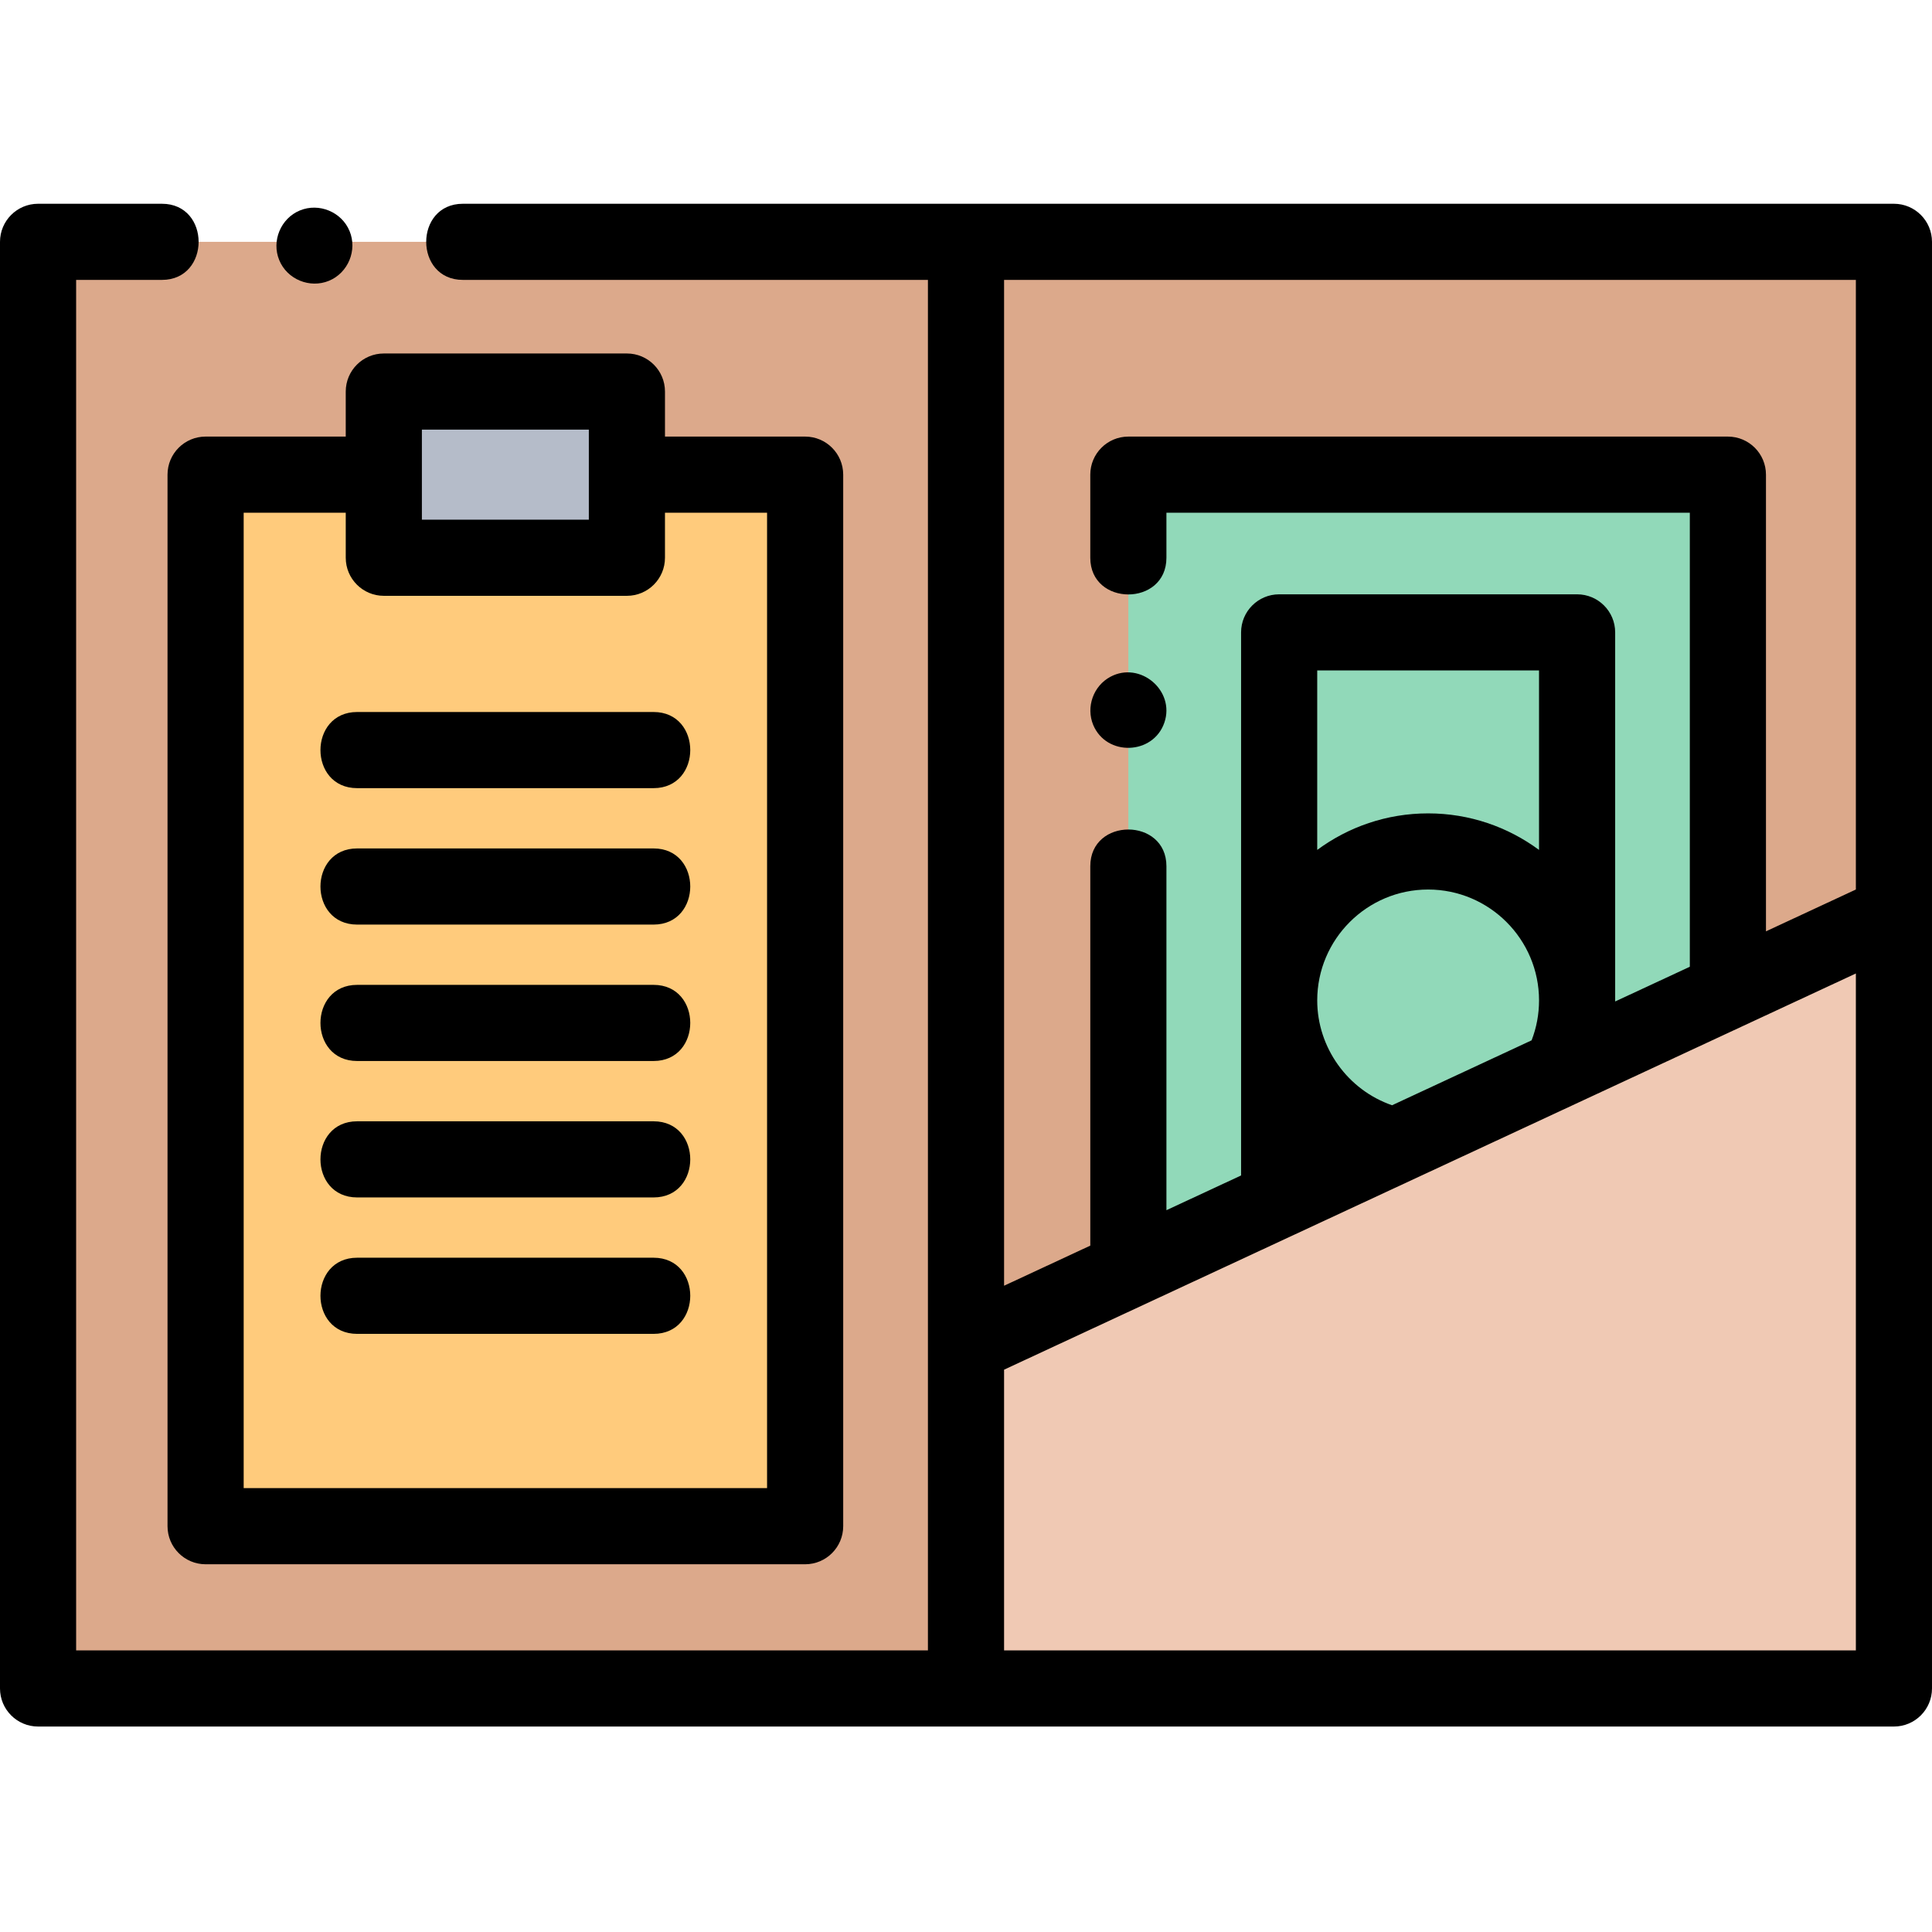 <svg xmlns="http://www.w3.org/2000/svg" width="512pt" height="512pt" viewBox="0 -54 512 512"><path fill="#dca98b" d="m122.672 10.09h379.238v383.371h-491.82v-383.371h32.824"/><path fill="#91d9b9" d="m299.023 280.414v-208.625h158.887v135"/><path fill="#ffcb7c" d="m167.816 71.789h45.551v278.668h-158.883v-278.668h45.293"/><path fill="#91d9b9" d="m338.988 261.57v-147.98h78.957v111.605"/><path fill="#b5bcc9" d="m101.715 49.766h64.422v44.043h-64.422zm0 0"/><path fill="#91d9b9" d="m367.262 248.988c-16.344-4.828-28.273-19.953-28.273-37.867 0-21.801 17.676-39.477 39.48-39.477 21.801 0 39.477 17.676 39.477 39.477 0 5.453-1.105 10.645-3.102 15.367"/><path fill="#f0c9b4" d="m256 302.547 245.91-114.383v205.297h-245.91zm0 0"/><path d="m501.91 0h-379.238c-12.953 0-12.973 20.176 0 20.176h123.238v363.195h-225.734v-363.195h22.738c12.957 0 12.973-20.176 0-20.176h-32.824c-5.57 0-10.09 4.52-10.09 10.09v383.371c0 5.57 4.52 10.09 10.09 10.09h491.82c5.57 0 10.09-4.52 10.09-10.09v-383.371c0-5.574-4.516-10.09-10.09-10.09zm-10.086 20.176v161.555l-23.824 11.082v-121.023c0-5.57-4.52-10.09-10.09-10.09h-158.883c-5.574 0-10.09 4.52-10.09 10.09v22.023c0 12.953 20.176 12.969 20.176 0v-11.934h138.707v120.32l-19.785 9.199v-97.809c0-5.57-4.516-10.09-10.09-10.09h-78.957c-5.57 0-10.09 4.52-10.09 10.09v143.922l-19.785 9.203v-91.164c0-12.953-20.176-12.973-20.176 0v100.551l-22.848 10.629v-266.555zm-83.965 151.062c-8.23-6.082-18.398-9.684-29.391-9.684-10.996 0-21.16 3.602-29.391 9.684v-47.562h58.781zm-38.949 67.664c-11.734-4.043-19.832-15.27-19.832-27.781 0-16.203 13.184-29.387 29.391-29.387 16.203 0 29.391 13.184 29.391 29.387 0 3.66-.668 7.211-1.969 10.578zm122.914 144.469h-225.734v-74.391l225.734-104.996zm0 0"/><path d="m44.395 71.789v278.668c0 5.57 4.52 10.09 10.09 10.09h158.883c5.57 0 10.09-4.52 10.09-10.09v-278.668c0-5.57-4.52-10.09-10.09-10.09h-37.141v-11.934c0-5.57-4.52-10.086-10.09-10.086h-64.422c-5.57 0-10.09 4.516-10.09 10.086v11.934h-37.141c-5.574 0-10.09 4.52-10.09 10.09zm67.41-11.934h44.242v23.867h-44.242zm-47.23 22.023h27.051v11.934c0 5.57 4.52 10.086 10.09 10.086h64.422c5.57 0 10.086-4.516 10.086-10.086v-11.934h27.055v258.488h-138.703zm0 0"/><path d="m173.203 134.688h-78.555c-12.957 0-12.973 20.18 0 20.18h78.555c12.953 0 12.973-20.18 0-20.18zm0 0"/><path d="m173.203 170.844h-78.555c-12.957 0-12.973 20.18 0 20.18h78.555c12.953 0 12.973-20.18 0-20.18zm0 0"/><path d="m173.203 207h-78.555c-12.957 0-12.973 20.176 0 20.176h78.555c12.953 0 12.973-20.176 0-20.176zm0 0"/><path d="m173.203 243.156h-78.555c-12.957 0-12.973 20.176 0 20.176h78.555c12.953 0 12.973-20.176 0-20.176zm0 0"/><path d="m173.203 279.309h-78.555c-12.957 0-12.973 20.18 0 20.18h78.555c12.953 0 12.973-20.18 0-20.18zm0 0"/><path d="m289.707 138.105c3.516 8.426 15.934 7.98 18.867-.621 2.891-8.484-6.426-16.344-14.301-12.133-4.531 2.426-6.512 8.008-4.566 12.754zm0 0"/><path d="m74.008 14.953c2.082 5.09 8.105 7.555 13.176 5.457 5.078-2.105 7.562-8.098 5.457-13.176-2.102-5.082-8.102-7.555-13.176-5.457-5.07 2.094-7.57 8.105-5.457 13.176zm0 0"/></svg>
